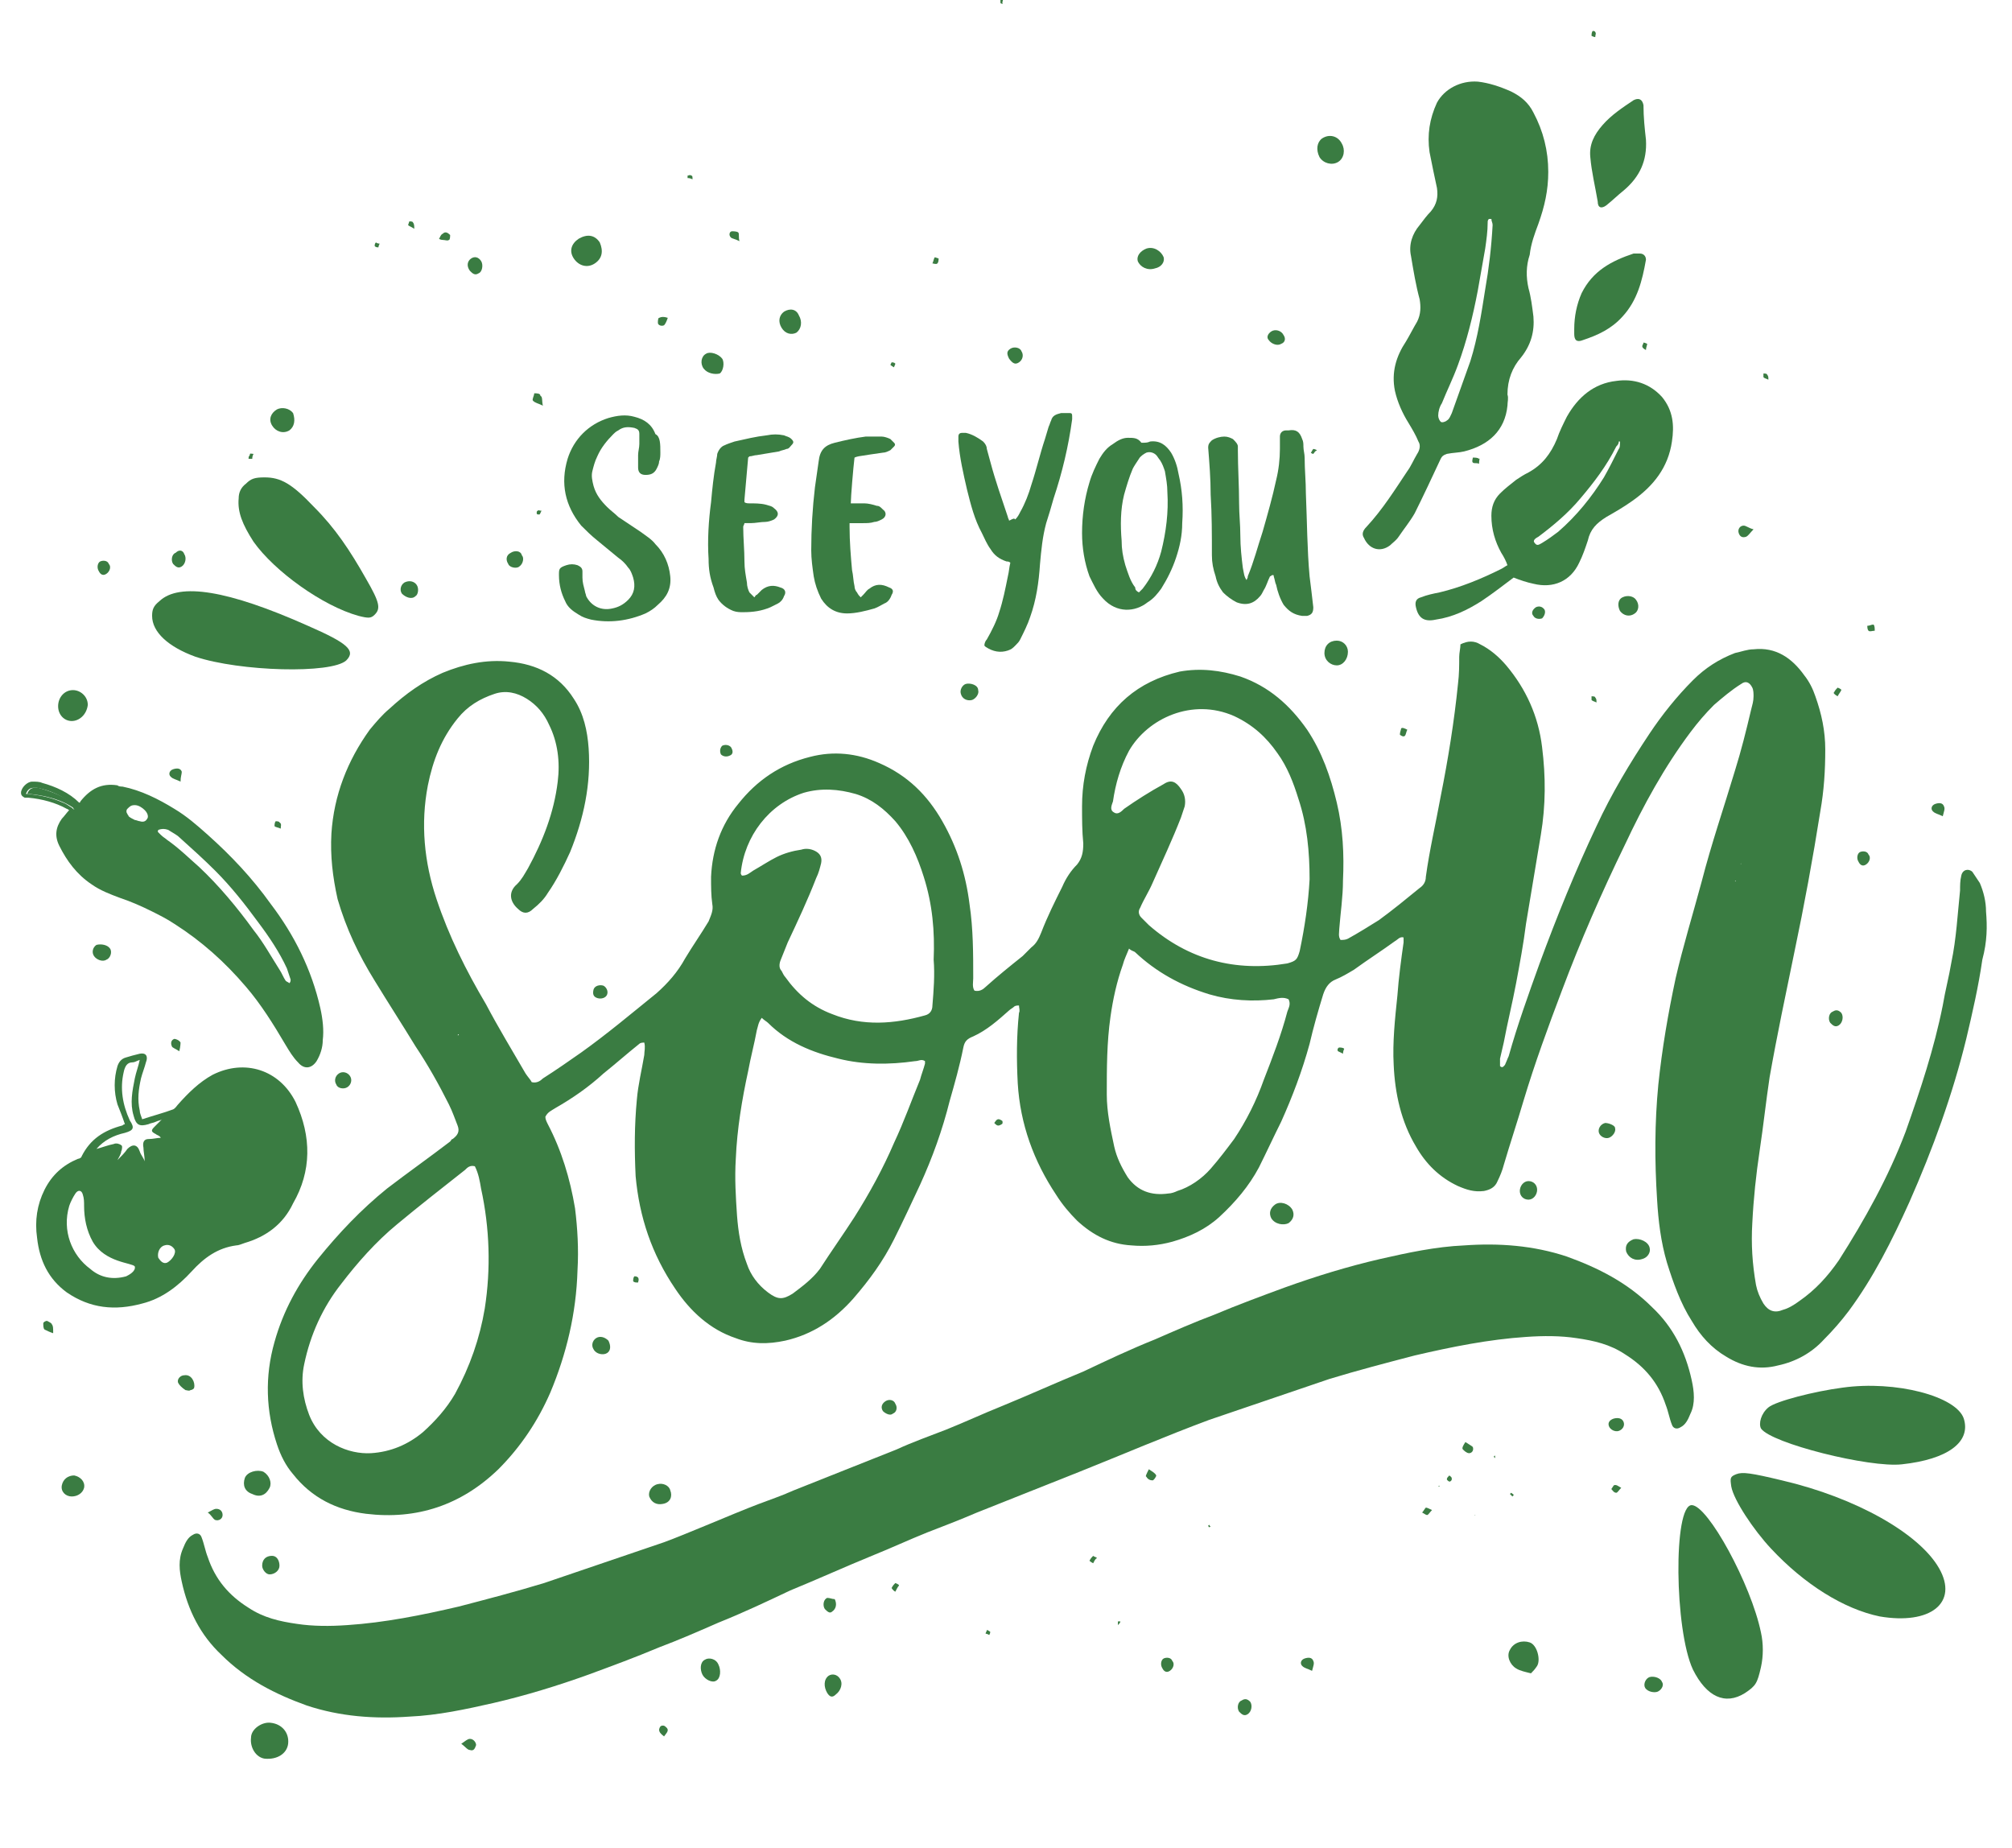 <?xml version="1.0" encoding="utf-8"?>
<!-- Generator: Adobe Illustrator 27.8.1, SVG Export Plug-In . SVG Version: 6.00 Build 0)  -->
<svg version="1.1" id="Laag_1" xmlns="http://www.w3.org/2000/svg" xmlns:xlink="http://www.w3.org/1999/xlink" x="0px" y="0px"
	 viewBox="0 0 162.7 149.4" style="enable-background:new 0 0 162.7 149.4;" xml:space="preserve">
<style type="text/css">
	.st0{fill:#3A7C42;}
</style>
<path class="st0" d="M124,49.8c-0.2-0.2-0.1-0.5,0.2-0.7c0.2-0.1,0.5-0.1,0.7,0.2c0.1,0.2,0,0.5-0.2,0.7
	C124.4,50.1,124.1,50,124,49.8L124,49.8z"/>
<path class="st0" d="M53.6,121.6c-0.5,0.1-0.9-0.1-1.1-0.6c-0.1-0.4,0.2-0.9,0.7-1c0.4-0.1,0.9,0.1,1,0.5
	C54.4,121,54.2,121.5,53.6,121.6L53.6,121.6z"/>
<path class="st0" d="M123.8,135.3c-0.4-0.1-0.9-0.2-1.2-0.4c-0.5-0.3-0.8-1-0.5-1.5c0.3-0.6,1-0.8,1.6-0.6s0.9,1.4,0.6,1.9
	C124.1,135,124,135.1,123.8,135.3L123.8,135.3z"/>
<path class="st0" d="M41.1,45.6c-0.2-0.3-0.2-0.7,0.2-0.9c0.3-0.2,0.8-0.2,0.9,0.2c0.2,0.2,0.1,0.7-0.2,0.9
	C41.8,46,41.2,45.9,41.1,45.6L41.1,45.6z"/>
<path class="st0" d="M32.5,48c-0.2-0.3-0.1-0.7,0.2-0.9c0.4-0.2,0.8-0.1,1,0.2s0.1,0.8-0.1,0.9C33.3,48.5,32.8,48.3,32.5,48L32.5,48
	z"/>
<path class="st0" d="M48.1,21.3c-0.6,0.4-1.3,0.2-1.7-0.4s-0.2-1.2,0.4-1.6c0.7-0.4,1.3-0.3,1.7,0.3C48.8,20.3,48.7,20.9,48.1,21.3
	L48.1,21.3z"/>
<path class="st0" d="M15,112.4c-0.3-0.2-0.5-0.4-0.6-0.6c-0.1-0.3,0.2-0.6,0.5-0.6c0.6-0.1,0.9,0.6,0.8,1c0,0.1-0.2,0.2-0.3,0.2
	C15.3,112.5,15.1,112.4,15,112.4z"/>
<path class="st0" d="M106.7,12.7c-0.3-0.6-0.2-1.2,0.2-1.5c0.6-0.4,1.3-0.2,1.6,0.4c0.3,0.5,0.2,1.2-0.3,1.5
	C107.7,13.4,107,13.2,106.7,12.7L106.7,12.7z"/>
<path class="st0" d="M21.8,120.3c-0.3,0.6-0.8,0.8-1.4,0.5c-0.6-0.2-0.8-0.7-0.6-1.3c0.2-0.5,1-0.7,1.5-0.5
	C21.8,119.3,22,119.9,21.8,120.3L21.8,120.3z"/>
<path class="st0" d="M23.4,34.8c-0.5,0.3-1.1,0.1-1.4-0.4s-0.1-1,0.4-1.3c0.4-0.2,1-0.1,1.3,0.3C23.9,34,23.8,34.5,23.4,34.8
	L23.4,34.8z"/>
<path class="st0" d="M92.7,20.1c0.6-0.2,1.2,0.2,1.4,0.7c0.1,0.4-0.2,0.8-0.7,0.9c-0.6,0.2-1.2-0.1-1.4-0.6
	C91.9,20.7,92.2,20.3,92.7,20.1L92.7,20.1z"/>
<path class="st0" d="M64.6,25.5c0.3,0.5,0.2,1.1-0.2,1.4c-0.4,0.2-0.9,0.1-1.2-0.4s-0.2-1,0.2-1.3C63.9,24.9,64.4,25,64.6,25.5
	L64.6,25.5z"/>
<path class="st0" d="M56.9,29.8c-0.3-0.4-0.2-1,0.2-1.2c0.3-0.2,1,0,1.3,0.4c0.2,0.3,0.1,1-0.2,1.2C57.8,30.3,57.2,30.2,56.9,29.8
	L56.9,29.8z"/>
<path class="st0" d="M132.8,101.8c-0.6,0.2-1.1-0.1-1.3-0.6c-0.1-0.5,0.1-0.8,0.6-1c0.5-0.1,1.2,0.2,1.3,0.7
	C133.5,101.3,133.2,101.7,132.8,101.8z"/>
<path class="st0" d="M103.1,97.4c0.4-0.3,1.1-0.1,1.4,0.4c0.2,0.4,0.1,0.8-0.3,1.1c-0.4,0.2-1.1,0.1-1.4-0.4
	C102.6,98.1,102.7,97.7,103.1,97.4z"/>
<path class="st0" d="M102.8,26.8c0.3-0.2,0.8-0.1,1,0.3c0.2,0.3,0.1,0.6-0.2,0.7c-0.3,0.2-0.8,0-1-0.3
	C102.4,27.3,102.5,27,102.8,26.8z"/>
<path class="st0" d="M56.8,135.4c-0.2-0.4-0.2-1,0.2-1.2c0.3-0.2,0.9-0.1,1.1,0.4c0.2,0.4,0.2,1.1-0.2,1.3
	C57.6,136.1,57,135.8,56.8,135.4z"/>
<path class="st0" d="M131,49.4c-0.2-0.4-0.2-0.9,0.2-1.1s0.9-0.1,1.1,0.2c0.3,0.4,0.2,0.9-0.1,1.1C131.8,49.9,131.3,49.8,131,49.4
	L131,49.4z"/>
<path class="st0" d="M66.9,136.9c-0.3-0.5-0.3-1.1,0.1-1.4c0.3-0.2,0.7-0.1,0.9,0.2c0.3,0.4,0.1,1-0.3,1.3
	C67.3,137.3,67.1,137.2,66.9,136.9L66.9,136.9z"/>
<path class="st0" d="M79.1,55.8c0.1,0.3-0.2,0.7-0.5,0.8c-0.4,0.1-0.8-0.1-0.9-0.5c-0.1-0.3,0.1-0.7,0.4-0.8
	C78.5,55.2,79.1,55.4,79.1,55.8L79.1,55.8z"/>
<path class="st0" d="M134,136.8c-0.4,0.1-0.9-0.1-1-0.4s0.1-0.7,0.4-0.8c0.4-0.1,0.9,0.1,1,0.4C134.6,136.3,134.3,136.7,134,136.8z"
	/>
<path class="st0" d="M49.1,109.4c-0.3,0.2-0.9,0.1-1.1-0.3c-0.2-0.3-0.1-0.7,0.2-0.9c0.3-0.2,0.7-0.1,1,0.2
	C49.4,108.8,49.4,109.2,49.1,109.4z"/>
<path class="st0" d="M8.9,76.7c0.2,0.3,0,0.8-0.3,0.9c-0.3,0.2-0.8,0-1-0.3s-0.1-0.7,0.2-0.9C8.2,76.3,8.7,76.4,8.9,76.7z"/>
<path class="st0" d="M28.1,87.9c-0.3,0.2-0.8,0.1-0.9-0.2c-0.2-0.3-0.1-0.7,0.2-0.9c0.3-0.2,0.7-0.1,0.9,0.2
	C28.5,87.3,28.4,87.7,28.1,87.9z"/>
<path class="st0" d="M38,21.9c-0.3-0.4-0.2-0.8,0.1-1s0.6-0.1,0.8,0.2c0.2,0.3,0.1,0.9-0.2,1C38.4,22.3,38.2,22.1,38,21.9z"/>
<path class="st0" d="M59,61.1c-0.2,0.1-0.5,0.1-0.7-0.1c-0.1-0.2-0.1-0.5,0.1-0.7c0.2-0.1,0.5-0.1,0.7,0.1
	C59.3,60.7,59.3,61,59,61.1L59,61.1z"/>
<path class="st0" d="M81.6,29c-0.2-0.4-0.2-0.6,0.1-0.8c0.3-0.2,0.8-0.1,0.9,0.2c0.2,0.3,0.1,0.7-0.2,0.9
	C82.1,29.5,81.9,29.4,81.6,29z"/>
<path class="st0" d="M130.6,91.2c0.1,0.3-0.2,0.7-0.5,0.8c-0.3,0.1-0.7-0.1-0.8-0.4s0.1-0.7,0.5-0.8C130.1,90.8,130.6,91,130.6,91.2
	L130.6,91.2z"/>
<path class="st0" d="M101.1,137.6c0.2,0.3,0.1,0.8-0.2,1c-0.3,0.2-0.5,0-0.7-0.2c-0.2-0.3-0.1-0.8,0.2-0.9
	C100.7,137.3,100.9,137.4,101.1,137.6z"/>
<path class="st0" d="M71.4,114.1c-0.2-0.3-0.1-0.6,0.2-0.8c0.3-0.2,0.7-0.1,0.8,0.2c0.2,0.3,0.1,0.7-0.2,0.8
	C72,114.5,71.6,114.3,71.4,114.1L71.4,114.1z"/>
<path class="st0" d="M130.1,115.3c-0.1-0.3,0.1-0.5,0.4-0.6c0.4-0.1,0.7,0,0.8,0.3c0.1,0.3-0.1,0.6-0.4,0.7
	C130.6,115.8,130.2,115.6,130.1,115.3z"/>
<path class="st0" d="M49.1,80.4c-0.1,0.3-0.5,0.4-0.8,0.3S47.9,80.4,48,80c0.1-0.3,0.5-0.4,0.8-0.3C49,79.8,49.2,80.1,49.1,80.4z"/>
<path class="st0" d="M94.6,135.1c-0.3,0.2-0.5,0-0.6-0.2c-0.2-0.3-0.1-0.7,0.1-0.8s0.6-0.1,0.7,0.2C95,134.5,94.9,134.9,94.6,135.1
	L94.6,135.1z"/>
<path class="st0" d="M67.5,129.3c0.2,0.4,0.1,0.8-0.2,1c-0.2,0.2-0.4,0-0.6-0.2c-0.2-0.3-0.1-0.8,0.2-0.9
	C67.1,129.2,67.3,129.3,67.5,129.3L67.5,129.3z"/>
<path class="st0" d="M141.8,42.8c-0.3,0.3-0.4,0.5-0.6,0.6c-0.3,0.1-0.5,0-0.6-0.3s0.1-0.6,0.4-0.6
	C141.2,42.5,141.4,42.7,141.8,42.8L141.8,42.8z"/>
<path class="st0" d="M106.1,135.1c-0.4-0.2-0.6-0.2-0.8-0.4c-0.2-0.2-0.1-0.5,0.2-0.6c0.3-0.1,0.6-0.1,0.7,0.2
	C106.3,134.5,106.2,134.7,106.1,135.1L106.1,135.1z"/>
<path class="st0" d="M4.3,107.8c-0.3-0.1-0.5-0.2-0.7-0.3c-0.1-0.1-0.1-0.3-0.1-0.5c0-0.1,0.2-0.2,0.3-0.2c0.2,0.1,0.4,0.2,0.4,0.3
	C4.3,107.2,4.3,107.4,4.3,107.8z"/>
<path class="st0" d="M14.5,85c-0.3-0.2-0.6-0.3-0.6-0.4c-0.1-0.2-0.1-0.5,0.2-0.6c0.1,0,0.4,0.1,0.5,0.3
	C14.6,84.3,14.6,84.6,14.5,85L14.5,85z"/>
<path class="st0" d="M92.9,118.8c0.3,0.2,0.5,0.3,0.6,0.5c0,0.1-0.2,0.4-0.3,0.4c-0.2,0-0.4-0.1-0.5-0.3
	C92.6,119.4,92.7,119.2,92.9,118.8L92.9,118.8z"/>
<path class="st0" d="M43.9,32.8c-0.4-0.2-0.6-0.2-0.8-0.4c-0.1-0.1,0.1-0.4,0.1-0.6c0.2,0,0.5,0,0.5,0.2
	C43.9,32.1,43.8,32.4,43.9,32.8z"/>
<path class="st0" d="M118.5,116.6c0.3,0.2,0.5,0.3,0.6,0.4c0.1,0.3-0.1,0.5-0.3,0.5c-0.2,0-0.4-0.2-0.5-0.3S118.3,116.9,118.5,116.6
	z"/>
<path class="st0" d="M59.8,19.5c-0.4-0.2-0.6-0.2-0.7-0.3c-0.2-0.2-0.1-0.5,0.1-0.5c0.1,0,0.4,0,0.5,0.1
	C59.8,18.9,59.7,19.2,59.8,19.5L59.8,19.5z"/>
<path class="st0" d="M53.7,140.4c-0.4-0.3-0.5-0.5-0.3-0.8c0.1-0.1,0.3-0.1,0.4,0C54.2,139.9,53.9,140.1,53.7,140.4z"/>
<path class="st0" d="M54,25.7c-0.1,0.3-0.2,0.5-0.3,0.6c-0.2,0.1-0.5,0-0.5-0.2c0-0.1,0-0.4,0.1-0.4C53.5,25.6,53.7,25.6,54,25.7
	L54,25.7z"/>
<path class="st0" d="M35.5,19.3c0.1-0.1,0.1-0.3,0.3-0.4c0.2-0.2,0.4-0.1,0.6,0.1c0,0.1,0,0.4-0.1,0.4c-0.1,0.1-0.3,0-0.5,0
	C35.6,19.4,35.5,19.3,35.5,19.3z"/>
<path class="st0" d="M113.8,59c-0.1,0.2-0.1,0.4-0.2,0.5s-0.3,0-0.4-0.1c0-0.2,0.1-0.4,0.1-0.5C113.4,58.8,113.6,58.9,113.8,59
	L113.8,59z"/>
<path class="st0" d="M115.8,122.1c-0.2,0.2-0.3,0.4-0.4,0.4s-0.2-0.1-0.4-0.2c0.1-0.1,0.2-0.3,0.3-0.4
	C115.4,121.9,115.6,122,115.8,122.1z"/>
<path class="st0" d="M72.4,128.7c-0.2-0.1-0.3-0.3-0.3-0.3c0.1-0.2,0.2-0.3,0.3-0.4c0,0,0.3,0.1,0.3,0.2
	C72.6,128.3,72.5,128.5,72.4,128.7L72.4,128.7z"/>
<path class="st0" d="M131.1,120.3c-0.2,0.2-0.3,0.4-0.4,0.4c-0.2,0-0.3-0.2-0.4-0.3l0.2-0.3C130.7,120,130.9,120.2,131.1,120.3
	L131.1,120.3z"/>
<path class="st0" d="M108.6,85.2c-0.2-0.1-0.4-0.2-0.4-0.2c-0.1-0.1,0-0.3,0.1-0.3s0.3,0,0.4,0.1C108.7,84.8,108.6,85,108.6,85.2
	L108.6,85.2z"/>
<path class="st0" d="M88.4,126.4c-0.2-0.1-0.3-0.2-0.3-0.2c0.1-0.2,0.2-0.3,0.3-0.4c0.1,0.1,0.3,0.1,0.3,0.2
	C88.6,126,88.5,126.2,88.4,126.4z"/>
<path class="st0" d="M22.7,67c-0.2-0.1-0.4-0.1-0.5-0.2c0-0.1,0-0.3,0.1-0.4c0,0,0.3,0,0.3,0.1C22.8,66.6,22.7,66.8,22.7,67z"/>
<path class="st0" d="M80.4,90.8c0.2-0.3,0.3-0.4,0.6-0.2c0.1,0,0.1,0.3,0,0.3C80.7,91.1,80.6,91,80.4,90.8L80.4,90.8z"/>
<path class="st0" d="M129,3c-0.1,0-0.3-0.1-0.3-0.1c0-0.1,0-0.3,0.1-0.4c0,0,0.2,0,0.2,0.1C129.1,2.7,129,2.8,129,3L129,3z"/>
<path class="st0" d="M75.4,21.3c0.1-0.2,0.1-0.4,0.2-0.5l0.3,0.1c0,0.1,0,0.3-0.1,0.4C75.7,21.4,75.5,21.3,75.4,21.3z"/>
<path class="st0" d="M106.5,36.4c-0.2,0.1-0.2,0.2-0.3,0.3c-0.1,0-0.2-0.1-0.2-0.1c0.1-0.1,0.1-0.2,0.2-0.3
	C106.2,36.3,106.3,36.3,106.5,36.4L106.5,36.4z"/>
<path class="st0" d="M151.6,51c-0.2,0-0.4,0.1-0.5,0s-0.1-0.3-0.1-0.4c0.2,0,0.3-0.1,0.5-0.1C151.6,50.6,151.6,50.8,151.6,51
	L151.6,51z"/>
<path class="st0" d="M129.1,56.8c-0.2-0.1-0.3-0.1-0.4-0.2c0-0.1,0-0.2,0-0.3c0.1,0,0.3,0,0.3,0.1C129.1,56.5,129.1,56.6,129.1,56.8
	L129.1,56.8z"/>
<path class="st0" d="M143,30.7c-0.2-0.1-0.3-0.1-0.4-0.2c0-0.1,0-0.2,0-0.3c0.1,0,0.3,0,0.3,0.1C143,30.4,143,30.5,143,30.7
	L143,30.7z"/>
<path class="st0" d="M33.5,18.5c-0.3-0.2-0.4-0.2-0.5-0.3l0.1-0.3c0.1,0,0.3,0,0.3,0.1C33.5,18.1,33.5,18.3,33.5,18.5z"/>
<path class="st0" d="M56,14.5c-0.2-0.1-0.3-0.1-0.4-0.1v-0.2c0.1,0,0.2-0.1,0.3,0C56,14.2,56,14.3,56,14.5L56,14.5z"/>
<path class="st0" d="M72.3,29.7c-0.2-0.1-0.3-0.2-0.3-0.2l0.1-0.2c0.1,0,0.2,0,0.3,0.1C72.4,29.5,72.3,29.6,72.3,29.7L72.3,29.7z"/>
<path class="st0" d="M20.5,36.7c-0.1,0.2-0.1,0.3-0.1,0.4c0,0-0.2,0-0.3,0c0-0.1,0-0.2,0.1-0.3C20.2,36.6,20.3,36.7,20.5,36.7z"/>
<path class="st0" d="M43.8,41.3c-0.1,0.1-0.1,0.3-0.2,0.3s-0.2,0-0.2-0.1c0-0.1,0-0.2,0.1-0.2C43.5,41.2,43.6,41.3,43.8,41.3z"/>
<path class="st0" d="M80,132.2c-0.2-0.1-0.2-0.1-0.3-0.1c0-0.1,0.1-0.2,0.1-0.3c0.1,0,0.2,0.1,0.2,0.1C80.1,131.9,80.1,132,80,132.2
	L80,132.2z"/>
<path class="st0" d="M30.7,19.7c-0.1,0.2-0.1,0.3-0.1,0.3c-0.1,0-0.2,0-0.3-0.1c0-0.1,0-0.2,0.1-0.3C30.4,19.6,30.5,19.7,30.7,19.7z
	"/>
<path class="st0" d="M51.6,103.7c-0.2,0-0.3,0-0.4-0.1c0-0.1,0-0.3,0.1-0.4c0.1,0,0.2,0,0.3,0.1C51.7,103.5,51.6,103.6,51.6,103.7z"
	/>
<path class="st0" d="M81.1,0.3c-0.1,0-0.2,0-0.2-0.1c0,0,0-0.1,0-0.2c0.1,0,0.2,0,0.2,0C81.1,0.1,81,0.2,81.1,0.3L81.1,0.3z"/>
<path class="st0" d="M109,52.7c0,0.6-0.4,1.1-0.9,1.1s-1-0.4-1-1s0.4-1,1-1C108.6,51.8,109,52.2,109,52.7L109,52.7z"/>
<path class="st0" d="M123.6,97c-0.4,0-0.7-0.3-0.7-0.7c0-0.4,0.3-0.8,0.7-0.8c0.4,0,0.7,0.3,0.7,0.7C124.3,96.6,124,97,123.6,97z"/>
<path class="st0" d="M21.9,139.3c0.9,0.1,1.5,0.8,1.4,1.7c-0.1,0.8-0.9,1.3-1.9,1.2c-0.7-0.1-1.2-0.9-1.1-1.7
	C20.3,139.8,21.2,139.2,21.9,139.3L21.9,139.3z"/>
<path class="st0" d="M6,119.3c0.5,0.1,0.9,0.5,0.8,1c-0.1,0.4-0.5,0.7-1,0.7s-0.9-0.4-0.8-0.9S5.5,119.3,6,119.3L6,119.3z"/>
<path class="st0" d="M22,125.8c0.4,0,0.6,0.4,0.6,0.8s-0.4,0.7-0.8,0.7c-0.3,0-0.6-0.4-0.6-0.7C21.2,126.1,21.5,125.8,22,125.8
	L22,125.8z"/>
<path class="st0" d="M16.8,122.3c0.4-0.2,0.5-0.3,0.7-0.3c0.3,0,0.5,0.2,0.5,0.5s-0.3,0.5-0.6,0.4C17.2,122.8,17.1,122.5,16.8,122.3
	L16.8,122.3z"/>
<path class="st0" d="M37.3,141c0.3-0.2,0.5-0.4,0.7-0.4c0.3,0,0.5,0.3,0.5,0.5c-0.1,0.3-0.2,0.5-0.5,0.4
	C37.8,141.5,37.6,141.2,37.3,141L37.3,141z"/>
<path class="st0" d="M119.6,37.5c-0.2-0.1-0.4,0-0.5-0.1s0-0.3,0-0.4c0.2,0,0.4,0,0.5,0.1C119.7,37,119.6,37.2,119.6,37.5
	L119.6,37.5z"/>
<path class="st0" d="M133.1,28.3c-0.2-0.1-0.3-0.2-0.3-0.3c0-0.1,0.1-0.2,0.1-0.3c0.1,0,0.3,0.1,0.3,0.1
	C133.2,27.9,133.1,28.1,133.1,28.3L133.1,28.3z"/>
<path class="st0" d="M148.9,81.9c0.2,0.3,0.1,0.8-0.2,1s-0.5,0-0.7-0.2c-0.2-0.3-0.1-0.8,0.2-0.9C148.5,81.6,148.7,81.7,148.9,81.9z
	"/>
<path class="st0" d="M150.9,69.9c-0.3,0.2-0.5,0-0.6-0.2c-0.2-0.3-0.1-0.7,0.1-0.8c0.2-0.1,0.6-0.1,0.7,0.2
	C151.3,69.3,151.2,69.7,150.9,69.9L150.9,69.9z"/>
<path class="st0" d="M157.1,66c-0.4-0.2-0.6-0.2-0.8-0.4c-0.2-0.2-0.1-0.5,0.2-0.6s0.6-0.1,0.7,0.2C157.3,65.4,157.2,65.6,157.1,66
	L157.1,66z"/>
<path class="st0" d="M148.6,56.3c-0.2-0.1-0.4-0.3-0.3-0.3c0.1-0.2,0.2-0.3,0.3-0.4c0,0,0.3,0.1,0.3,0.2
	C148.8,56,148.7,56.1,148.6,56.3L148.6,56.3z"/>
<path class="st0" d="M5.8,58.3c-0.6,0-1.1-0.5-1.1-1.2s0.5-1.3,1.2-1.3c0.6,0,1.2,0.5,1.2,1.2C7,57.8,6.4,58.3,5.8,58.3z"/>
<path class="st0" d="M14.9,44.8c0.2,0.3,0.1,0.8-0.2,1s-0.5,0-0.7-0.2c-0.2-0.3-0.1-0.8,0.2-0.9C14.5,44.4,14.8,44.5,14.9,44.8z"/>
<path class="st0" d="M8.6,46.4c-0.3,0.2-0.5,0-0.6-0.2c-0.2-0.3-0.1-0.7,0.1-0.8c0.2-0.1,0.6-0.1,0.7,0.2C9,45.8,8.9,46.2,8.6,46.4
	L8.6,46.4z"/>
<path class="st0" d="M14.6,63.2C14.2,63,14,63,13.8,62.8c-0.2-0.2-0.1-0.5,0.2-0.6c0.3-0.1,0.6-0.1,0.7,0.2
	C14.7,62.6,14.6,62.8,14.6,63.2L14.6,63.2z"/>
<g>
	<g>
		<path class="st0" d="M100.8,46.9c0.1-0.2,0.1-0.2,0.1-0.3c0.5-1.2,0.8-2.4,1.2-3.6c0.4-1.4,0.8-2.8,1.1-4.2
			c0.2-0.8,0.3-1.7,0.3-2.5c0-0.3,0-0.7,0-1c0-0.3,0.2-0.5,0.5-0.5c0.1,0,0.1,0,0.2,0c0.6-0.1,0.9,0.1,1.1,0.7
			c0.1,0.2,0.1,0.4,0.1,0.6c0,0.3,0.1,0.6,0.1,0.9c0,1,0.1,1.9,0.1,2.9c0.1,2.3,0.1,4.5,0.3,6.7c0.1,0.8,0.2,1.6,0.3,2.5
			c0,0.4-0.1,0.6-0.5,0.7c-0.1,0-0.3,0-0.4,0c-0.7-0.1-1.1-0.4-1.5-0.9c-0.3-0.5-0.5-1.1-0.6-1.6c-0.1-0.2-0.1-0.4-0.2-0.7
			c0-0.1,0-0.1-0.1-0.1c-0.1,0-0.1,0.1-0.2,0.1c-0.2,0.4-0.3,0.8-0.5,1.1c-0.1,0.2-0.2,0.4-0.3,0.5c-0.5,0.6-1.1,0.8-1.9,0.5
			c-0.4-0.2-0.8-0.5-1.1-0.8c-0.3-0.4-0.5-0.8-0.6-1.3c-0.2-0.6-0.3-1.1-0.3-1.7C98,43.2,98,41.6,97.9,40c0-1.3-0.1-2.5-0.2-3.8
			c0-0.3,0.1-0.4,0.3-0.6c0.3-0.2,0.7-0.3,1-0.3c0.3,0,0.5,0.1,0.7,0.2c0.2,0.2,0.4,0.4,0.4,0.6c0,0.1,0,0.2,0,0.3
			c0,1.4,0.1,2.9,0.1,4.3c0,0.9,0.1,1.7,0.1,2.6c0,0.9,0.1,1.8,0.2,2.6C100.6,46.4,100.6,46.6,100.8,46.9z"/>
		<path class="st0" d="M82.1,42c0.2-0.2,0.3-0.4,0.4-0.6c0.4-0.7,0.7-1.5,0.9-2.2c0.4-1.2,0.7-2.5,1.1-3.7c0.1-0.3,0.2-0.7,0.3-1
			c0.1-0.2,0.1-0.3,0.2-0.5c0.1-0.4,0.4-0.5,0.8-0.6c0.2,0,0.5,0,0.7,0c0.2,0,0.2,0.1,0.2,0.3c0,0.1,0,0.1,0,0.2
			c-0.3,2.2-0.8,4.3-1.5,6.4c-0.2,0.7-0.4,1.4-0.6,2c-0.3,1.1-0.4,2.2-0.5,3.3c-0.1,1.5-0.3,2.9-0.8,4.3c-0.2,0.6-0.5,1.2-0.8,1.8
			c-0.1,0.2-0.2,0.3-0.4,0.5c-0.2,0.2-0.3,0.3-0.6,0.4c-0.6,0.2-1.2,0.1-1.8-0.3c0,0-0.1-0.1-0.1-0.1c0-0.2,0.1-0.4,0.2-0.5
			c0.4-0.7,0.8-1.5,1-2.2c0.3-0.9,0.5-1.9,0.7-2.9c0.1-0.4,0.1-0.7,0.2-1.1c-0.1-0.1-0.2-0.1-0.3-0.1c-0.6-0.2-1-0.5-1.3-1
			c-0.3-0.4-0.5-0.9-0.7-1.3c-0.6-1.1-0.9-2.3-1.2-3.5c-0.3-1.3-0.6-2.6-0.7-3.9c0-0.1,0-0.3,0-0.4c0-0.2,0.1-0.3,0.3-0.3
			c0.1,0,0.2,0,0.3,0c0.5,0.1,1,0.4,1.4,0.7c0.2,0.2,0.3,0.4,0.3,0.6c0.1,0.4,0.2,0.7,0.3,1.1c0.4,1.5,0.9,2.9,1.4,4.4
			c0,0.1,0.1,0.2,0.1,0.3C82,41.9,82,41.9,82.1,42z"/>
		<path class="st0" d="M92.3,35.8c0.3,0,0.5,0,0.7-0.1c0.8-0.1,1.3,0.3,1.7,0.9c0.3,0.5,0.5,1.1,0.6,1.7c0.3,1.3,0.4,2.6,0.3,4
			c0,1-0.2,1.9-0.5,2.8c-0.3,0.9-0.7,1.7-1.2,2.5c-0.3,0.4-0.6,0.8-1.1,1.1c-1,0.8-2.5,0.9-3.6-0.3c-0.5-0.5-0.8-1.2-1.1-1.8
			c-0.4-1.1-0.6-2.3-0.6-3.5c0-1.4,0.2-2.8,0.6-4.1c0.2-0.7,0.5-1.3,0.8-1.9c0.3-0.5,0.6-0.9,1.1-1.2c0.4-0.3,0.8-0.5,1.2-0.5
			C91.7,35.4,92,35.4,92.3,35.8z M92.1,47.9c0.1-0.1,0.2-0.2,0.3-0.3c0.7-0.9,1.2-1.9,1.5-3c0.4-1.6,0.6-3.2,0.5-4.8
			c0-0.6-0.1-1.1-0.2-1.7c-0.1-0.3-0.2-0.6-0.4-0.9c-0.1-0.1-0.2-0.3-0.3-0.4c-0.2-0.2-0.5-0.3-0.8-0.2c-0.2,0.1-0.5,0.3-0.6,0.5
			c-0.2,0.3-0.4,0.6-0.5,0.8c-0.3,0.7-0.5,1.4-0.7,2.1c-0.3,1.2-0.3,2.5-0.2,3.7c0,0.7,0.1,1.3,0.3,2c0.2,0.6,0.4,1.3,0.8,1.8
			C91.8,47.7,91.9,47.8,92.1,47.9z"/>
	</g>
	<g>
		<path class="st0" d="M53.4,36.6c0,0.2,0,0.5-0.1,0.7c0,0.2-0.1,0.4-0.2,0.6c-0.2,0.4-0.5,0.5-0.9,0.5c-0.4,0-0.6-0.2-0.6-0.6
			c0-0.3,0-0.7,0-1c0-0.3,0.1-0.6,0.1-0.9c0-0.3,0-0.5,0-0.8c0-0.3-0.1-0.4-0.4-0.5c-0.5-0.1-0.9-0.1-1.3,0.2
			c-0.2,0.1-0.3,0.2-0.4,0.3c-0.5,0.5-1,1.1-1.3,1.8c-0.2,0.4-0.3,0.8-0.4,1.2c-0.1,0.4,0,0.8,0.1,1.2c0.2,0.7,0.6,1.2,1.1,1.7
			c0.3,0.3,0.6,0.5,0.9,0.8c0.6,0.4,1.2,0.8,1.8,1.2c0.4,0.3,0.9,0.6,1.2,1c0.7,0.7,1.1,1.6,1.2,2.6c0.1,1-0.3,1.7-1,2.3
			c-0.3,0.3-0.6,0.5-1,0.7c-1.4,0.6-2.9,0.8-4.4,0.5c-0.4-0.1-0.7-0.2-1-0.4c-0.5-0.3-0.9-0.6-1.1-1.1c-0.3-0.6-0.5-1.3-0.5-2.1
			c0-0.5,0-0.6,0.6-0.8c0.3-0.1,0.6-0.1,0.9,0c0.2,0.1,0.4,0.2,0.4,0.5c0,0.2,0,0.3,0,0.5c0,0.4,0.1,0.7,0.2,1.1
			c0,0.1,0.1,0.3,0.1,0.4c0.4,0.8,1.2,1.2,2.1,1c0.5-0.1,0.9-0.3,1.3-0.7c0.5-0.5,0.6-1.1,0.4-1.8c-0.1-0.3-0.2-0.6-0.4-0.8
			c-0.2-0.3-0.5-0.6-0.8-0.8c-0.6-0.5-1.1-0.9-1.7-1.4c-0.5-0.4-0.9-0.8-1.3-1.2c-1.3-1.6-1.7-3.4-1.1-5.4c0.5-1.6,1.7-2.8,3.3-3.3
			c0.7-0.2,1.4-0.3,2.1-0.1c0.8,0.2,1.4,0.6,1.7,1.4C53.4,35.3,53.4,35.9,53.4,36.6z"/>
		<path class="st0" d="M69.1,37c-0.1,0.8-0.3,3.2-0.3,3.7c0.1,0,0.2,0,0.2,0c0.3,0,0.6,0,0.9,0c0.3,0,0.7,0.1,1,0.2
			c0.2,0,0.3,0.1,0.5,0.3c0.3,0.2,0.3,0.6-0.1,0.8c-0.2,0.1-0.4,0.2-0.6,0.2c-0.3,0.1-0.6,0.1-0.9,0.1c-0.3,0-0.5,0-0.8,0
			c-0.1,0-0.2,0-0.3,0c0,0.1,0,0.2,0,0.3c0,1.2,0.1,2.4,0.2,3.5c0.1,0.4,0.1,0.9,0.2,1.3c0,0.2,0.1,0.4,0.2,0.5
			c0.1,0.2,0.2,0.3,0.3,0.4c0.1-0.1,0.1-0.1,0.2-0.2c0.2-0.2,0.3-0.4,0.5-0.5c0.5-0.4,1-0.4,1.6-0.1c0.3,0.1,0.4,0.3,0.2,0.6
			c-0.1,0.3-0.3,0.6-0.6,0.7c-0.2,0.1-0.5,0.3-0.8,0.4c-0.7,0.2-1.5,0.4-2.2,0.4c-0.9,0-1.6-0.4-2.1-1.2c-0.3-0.6-0.5-1.2-0.6-1.8
			c-0.1-0.7-0.2-1.4-0.2-2.1c0-1.7,0.1-3.4,0.3-5.1c0.1-0.7,0.2-1.4,0.3-2.1c0.1-0.9,0.5-1.3,1.3-1.5c0.8-0.2,1.7-0.4,2.5-0.5
			c0.4,0,0.8,0,1.3,0c0.2,0,0.5,0.1,0.7,0.2c0.1,0.1,0.2,0.2,0.3,0.3c0.1,0.1,0.1,0.2,0,0.3c-0.1,0.1-0.2,0.2-0.3,0.3
			c-0.2,0.1-0.4,0.2-0.6,0.2c-0.7,0.1-1.4,0.2-2,0.3C69.5,36.9,69.3,36.9,69.1,37z"/>
		<path class="st0" d="M61,48.3c0.1-0.1,0.1-0.2,0.2-0.2c0.1-0.1,0.3-0.3,0.4-0.4c0.5-0.4,1-0.4,1.5-0.2c0.4,0.1,0.5,0.4,0.3,0.7
			c-0.1,0.3-0.3,0.5-0.5,0.6c-0.2,0.1-0.4,0.2-0.6,0.3c-0.7,0.3-1.4,0.4-2.2,0.4c-0.3,0-0.5,0-0.8-0.1c-0.5-0.2-0.9-0.5-1.2-0.9
			c-0.2-0.3-0.3-0.6-0.4-1c-0.3-0.8-0.4-1.5-0.4-2.3c-0.1-1.5,0-3.1,0.2-4.6c0.1-1.1,0.2-2.1,0.4-3.2c0-0.2,0.1-0.5,0.1-0.7
			c0.1-0.3,0.3-0.6,0.6-0.7c0.2-0.1,0.5-0.2,0.8-0.3c0.9-0.2,1.7-0.4,2.6-0.5c0.5-0.1,0.9-0.1,1.4,0c0.2,0.1,0.4,0.1,0.6,0.3
			c0.2,0.2,0.2,0.3,0,0.5c-0.1,0.1-0.2,0.3-0.4,0.3c-0.2,0.1-0.4,0.1-0.6,0.2c-0.6,0.1-1.2,0.2-1.8,0.3c-0.2,0-0.4,0.1-0.6,0.1
			c0,0,0,0-0.1,0.1c0,0,0,0,0,0c-0.1,1.1-0.2,2.2-0.3,3.4c0,0.1,0,0.1,0,0.2c0.1,0.1,0.3,0.1,0.4,0.1c0.4,0,0.9,0,1.3,0.1
			c0.3,0.1,0.5,0.1,0.7,0.3c0.4,0.3,0.4,0.6,0,0.9c-0.2,0.1-0.5,0.2-0.7,0.2c-0.4,0-0.8,0.1-1.2,0.1c-0.2,0-0.3,0-0.5,0
			c0,0.1-0.1,0.2-0.1,0.3c0,0.9,0.1,1.9,0.1,2.8c0,0.6,0.1,1.1,0.2,1.7c0,0.3,0.1,0.6,0.2,0.8C60.8,48.1,60.9,48.2,61,48.3z"/>
	</g>
</g>
<path class="st0" d="M136.8,111.6c-0.5-2.3-1.5-4.3-3.2-5.9c-2-2-4.4-3.2-6.9-4.1c-2.7-0.9-5.5-1.1-8.3-0.9
	c-2.3,0.1-4.6,0.6-6.8,1.1c-2.6,0.6-5.2,1.4-7.7,2.3c-1.9,0.7-3.8,1.4-5.7,2.2c-1.6,0.6-3.2,1.3-4.8,2c-2,0.8-3.9,1.7-5.8,2.6
	c-2.2,0.9-4.4,1.9-6.6,2.8c-1.5,0.6-3,1.3-4.5,1.9c-1.3,0.5-2.7,1-4,1.6c-2.8,1.1-5.5,2.2-8.3,3.3c-0.2,0.1-0.5,0.2-0.7,0.3
	c-1,0.4-1.9,0.7-2.9,1.1c-0.8,0.3-5.5,2.3-6.9,2.8c-3.2,1.1-6.5,2.2-9.7,3.3c-2.3,0.7-4.6,1.3-6.9,1.9c-3,0.7-6,1.3-9,1.5
	c-1.4,0.1-2.8,0.1-4.1-0.1c-1.4-0.2-2.7-0.5-3.9-1.3c-1.6-1-2.7-2.3-3.3-4.1c-0.2-0.5-0.3-1.1-0.5-1.6c-0.1-0.3-0.4-0.4-0.7-0.2
	c-0.4,0.2-0.6,0.6-0.8,1.1c-0.4,0.9-0.3,1.8-0.1,2.7c0.5,2.3,1.5,4.3,3.2,5.9c2,2,4.4,3.2,6.9,4.1c2.7,0.9,5.5,1.1,8.3,0.9
	c2.3-0.1,4.6-0.6,6.8-1.1c2.6-0.6,5.2-1.4,7.7-2.3c1.9-0.7,3.8-1.4,5.7-2.2c1.6-0.6,3.2-1.3,4.8-2c2-0.8,3.9-1.7,5.8-2.6
	c2.2-0.9,4.4-1.9,6.6-2.8c1.5-0.6,3-1.3,4.5-1.9c1.3-0.5,2.6-1,4-1.6c2.8-1.1,5.5-2.2,8.3-3.3c3.5-1.4,7-2.9,10.5-4.2
	c3.2-1.1,6.5-2.2,9.7-3.3c2.3-0.7,4.6-1.3,6.9-1.9c3-0.7,6-1.3,9-1.5c1.4-0.1,2.8-0.1,4.1,0.1c1.4,0.2,2.7,0.5,3.9,1.3
	c1.6,1,2.7,2.3,3.3,4.1c0.2,0.5,0.3,1.1,0.5,1.6c0.1,0.3,0.4,0.4,0.7,0.2c0.4-0.2,0.6-0.6,0.8-1.1
	C137.1,113.5,137,112.5,136.8,111.6z"/>
<g>
	<path class="st0" d="M160.6,73.7c0-0.8-0.2-1.6-0.5-2.3c-0.2-0.3-0.4-0.6-0.6-0.9c-0.3-0.3-0.8-0.2-0.9,0.3
		c-0.1,0.4-0.1,0.8-0.1,1.2c-0.2,1.9-0.3,3.9-0.7,5.8c-0.2,1.2-0.5,2.3-0.7,3.5c-0.7,3.5-1.8,6.8-3,10.2c-1.4,3.7-3.3,7.1-5.4,10.4
		c-0.9,1.3-1.9,2.4-3.2,3.3c-0.4,0.3-0.9,0.6-1.3,0.7c-0.7,0.3-1.2,0.1-1.6-0.5c-0.3-0.5-0.5-1-0.6-1.5c-0.3-1.7-0.4-3.3-0.3-5
		c0.1-2,0.3-3.9,0.6-5.9c0.3-2,0.5-3.9,0.8-5.9c0.6-3.4,1.3-6.7,2-10.1c0.8-3.8,1.5-7.6,2.1-11.4c0.3-1.7,0.4-3.3,0.4-5
		c0-1.5-0.3-2.9-0.8-4.3c-0.2-0.6-0.5-1.2-0.9-1.7c-1-1.4-2.3-2.3-4.1-2.1c-0.5,0-1,0.2-1.5,0.3c-1.3,0.5-2.4,1.2-3.4,2.2
		c-1.3,1.3-2.5,2.8-3.5,4.3c-1.6,2.4-3.1,4.9-4.3,7.5c-1.7,3.6-3.2,7.3-4.6,11.1c-0.9,2.5-1.8,5-2.5,7.5c-0.1,0.2-0.2,0.5-0.3,0.7
		c-0.1,0.1-0.2,0.3-0.4,0.1c0-0.2,0-0.4,0-0.6c0.1-0.4,0.2-0.9,0.3-1.3c0.3-1.6,0.7-3.2,1-4.8c0.3-1.6,0.6-3.2,0.8-4.8
		c0.4-2.4,0.8-4.8,1.2-7.2c0.4-2.4,0.4-4.7,0.1-7.1c-0.3-2.5-1.3-4.7-2.9-6.6c-0.6-0.7-1.3-1.3-2.1-1.7c-0.5-0.3-1-0.3-1.6,0
		c0,0.3-0.1,0.7-0.1,1c0,0.7,0,1.4-0.1,2.2c-0.3,3-0.8,6.1-1.4,9.1c-0.4,2.2-0.9,4.3-1.2,6.5c0,0.4-0.2,0.7-0.5,0.9
		c-1.1,0.9-2.2,1.8-3.3,2.6c-0.8,0.5-1.6,1-2.5,1.5c-0.2,0.1-0.4,0.1-0.6,0.1c-0.2-0.3-0.1-0.6-0.1-0.9c0.1-1.3,0.3-2.6,0.3-3.9
		c0.1-2.1,0-4.2-0.5-6.3c-0.5-2.1-1.2-4.1-2.4-5.9c-1.4-2-3.1-3.5-5.4-4.3c-1.6-0.5-3.2-0.7-4.9-0.4c-3.4,0.8-5.7,2.8-7,6
		c-0.6,1.6-0.9,3.2-0.9,4.9c0,1,0,2,0.1,3c0,0.7-0.1,1.2-0.5,1.7c-0.5,0.5-0.9,1.1-1.2,1.8c-0.6,1.2-1.2,2.4-1.7,3.7
		c-0.2,0.5-0.4,0.9-0.8,1.2c-0.2,0.2-0.5,0.5-0.7,0.7c-1,0.8-2,1.6-3,2.5c-0.2,0.2-0.5,0.4-0.9,0.3c-0.2-0.3-0.1-0.7-0.1-1
		c0-2,0-4-0.3-6c-0.3-2.4-1-4.6-2.2-6.7c-1.2-2.1-2.8-3.7-5.1-4.7c-1.8-0.8-3.7-1-5.6-0.5c-2.4,0.6-4.3,1.9-5.8,3.8
		c-1.4,1.7-2.1,3.7-2.2,5.9c0,0.8,0,1.5,0.1,2.2c0.1,0.5-0.1,0.9-0.3,1.4c-0.6,1-1.3,2-1.9,3c-0.6,1.1-1.4,2-2.3,2.8
		C51,82,49.1,83.6,47,85.1c-1,0.7-2,1.4-3.1,2.1c-0.2,0.2-0.5,0.4-0.9,0.3c-0.1-0.2-0.3-0.4-0.5-0.7c-1.1-1.9-2.2-3.7-3.2-5.6
		c-1.6-2.7-3-5.5-4-8.5c-1-3-1.3-6.1-0.7-9.2c0.4-2,1.1-3.8,2.4-5.4c0.8-1,1.8-1.6,3-2c0.9-0.3,1.8-0.1,2.6,0.4
		c0.8,0.5,1.4,1.2,1.8,2.1c0.7,1.4,0.9,3,0.7,4.6c-0.3,2.5-1.2,4.8-2.4,7c-0.3,0.5-0.5,0.9-0.9,1.3c-0.7,0.6-0.6,1.4,0.1,2
		c0.4,0.4,0.8,0.4,1.2,0c0.5-0.4,0.9-0.8,1.2-1.3c0.7-1,1.3-2.2,1.8-3.3c1.1-2.7,1.7-5.5,1.5-8.4c-0.1-1.4-0.4-2.8-1.2-4
		c-1.2-1.9-3-2.8-5.2-3c-1.9-0.2-3.7,0.2-5.4,0.9c-1.6,0.7-3,1.7-4.3,2.9c-0.6,0.5-1.1,1.1-1.6,1.7c-1.8,2.5-2.9,5.3-3.1,8.4
		c-0.1,1.8,0.1,3.5,0.5,5.3c0.7,2.4,1.7,4.5,3,6.6c1.1,1.8,2.2,3.5,3.3,5.3c1,1.5,1.9,3.1,2.7,4.7c0.3,0.6,0.5,1.2,0.7,1.7
		c0.2,0.5,0,0.8-0.4,1.1c-0.1,0-0.1,0.1-0.2,0.2c-1.7,1.3-3.4,2.5-5.1,3.8c-2.1,1.7-3.9,3.6-5.6,5.7c-1.6,2-2.8,4.2-3.5,6.7
		c-0.8,2.8-0.7,5.6,0.2,8.3c0.3,0.9,0.7,1.7,1.3,2.4c1.5,1.9,3.5,2.9,5.9,3.2c4.1,0.5,7.7-0.7,10.7-3.6c1.8-1.8,3.2-3.9,4.2-6.2
		c1.3-3.1,2.1-6.4,2.2-9.9c0.1-1.7,0-3.4-0.2-5c-0.4-2.4-1.1-4.7-2.2-6.8c-0.1-0.2-0.2-0.4-0.2-0.6c0.2-0.4,0.5-0.5,0.8-0.7
		c1.4-0.8,2.7-1.7,3.9-2.8c1-0.8,1.9-1.6,2.9-2.4c0.1-0.1,0.3-0.1,0.4-0.1c0.1,0.4,0,0.7,0,1c-0.2,1.2-0.5,2.4-0.6,3.6
		c-0.2,2.1-0.2,4.1-0.1,6.2c0.3,3.3,1.3,6.3,3.2,9.1c1.2,1.8,2.8,3.3,4.9,4c1.3,0.5,2.6,0.5,4,0.2c2.2-0.5,4-1.7,5.5-3.4
		c1.3-1.5,2.4-3,3.3-4.8c0.7-1.4,1.4-2.9,2.1-4.4c1-2.2,1.8-4.4,2.4-6.8c0.4-1.4,0.8-2.8,1.1-4.3c0.1-0.5,0.3-0.7,0.8-0.9
		c1.1-0.5,2-1.3,2.9-2.1c0.1-0.1,0.3-0.2,0.4-0.3c0.1-0.1,0.3-0.1,0.4-0.1c0,0.2,0.1,0.4,0,0.6c-0.2,1.9-0.2,3.8-0.1,5.7
		c0.2,3.3,1.3,6.3,3.1,9c0.5,0.8,1.1,1.5,1.7,2.1c1.3,1.2,2.7,1.9,4.4,2c1.1,0.1,2.2,0,3.3-0.3c1.4-0.4,2.7-1,3.8-2
		c1.3-1.2,2.4-2.5,3.2-4c0.6-1.2,1.2-2.5,1.8-3.7c0.9-2,1.7-4.1,2.3-6.3c0.3-1.3,0.7-2.7,1.1-4c0.2-0.6,0.5-1,1-1.2
		c0.5-0.2,1-0.5,1.5-0.8c1.1-0.8,2.2-1.5,3.3-2.3c0.2-0.1,0.4-0.4,0.7-0.3c0,0.2,0,0.3,0,0.4c-0.2,1.4-0.4,2.9-0.5,4.3
		c-0.2,1.9-0.4,3.8-0.3,5.6c0.1,2.3,0.6,4.6,1.8,6.6c0.8,1.4,1.9,2.5,3.4,3.2c0.7,0.3,1.3,0.5,2.1,0.4c0.5-0.1,0.9-0.3,1.1-0.8
		c0.2-0.4,0.4-0.9,0.5-1.3c0.5-1.7,1.1-3.5,1.6-5.2c0.9-3,2-6,3.1-8.9c1.5-4,3.2-7.9,5.1-11.8c1.5-3.2,3.2-6.3,5.3-9.1
		c0.6-0.8,1.2-1.5,1.9-2.2c0.7-0.6,1.4-1.2,2.2-1.7c0.4-0.3,0.7-0.1,0.9,0.3c0.1,0.2,0.1,0.5,0.1,0.7c0,0.4-0.1,0.7-0.2,1.1
		c-0.4,1.7-0.8,3.3-1.3,4.9c-0.9,3-1.9,5.9-2.7,9c-0.7,2.6-1.5,5.2-2.1,7.8c-0.6,2.8-1.1,5.7-1.4,8.6c-0.3,3.1-0.3,6.2-0.1,9.3
		c0.1,1.7,0.3,3.4,0.8,5.1c0.5,1.6,1.1,3.3,2,4.7c0.7,1.2,1.6,2.2,2.8,2.9c1.3,0.8,2.7,1.1,4.2,0.7c1.4-0.3,2.7-1,3.7-2.1
		c0.7-0.7,1.4-1.5,2-2.3c2-2.7,3.5-5.7,4.9-8.8c1.9-4.3,3.5-8.7,4.6-13.2c0.5-2.1,1-4.3,1.3-6.4C160.7,76.1,160.7,74.9,160.6,73.7z
		 M37,83.7C37,83.7,37,83.7,37,83.7C37,83.6,37,83.6,37,83.7c0.1-0.1,0.1-0.1,0.1,0C37,83.7,37,83.7,37,83.7z M43.6,98.6L43.6,98.6
		L43.6,98.6L43.6,98.6z M43.1,96.4L43.1,96.4L43.1,96.4L43.1,96.4z M36.8,112.7c-0.7,1.2-1.6,2.2-2.6,3.1c-1.2,1-2.6,1.6-4.2,1.7
		c-1.8,0.1-4.1-0.8-5-3.1c-0.5-1.3-0.7-2.7-0.4-4.1c0.5-2.4,1.5-4.6,3-6.5c1.3-1.7,2.8-3.4,4.5-4.8c1.8-1.5,3.6-2.9,5.5-4.4
		c0.2-0.2,0.4-0.4,0.8-0.3c0.3,0.6,0.4,1.2,0.5,1.8c0.7,3.2,0.8,6.5,0.3,9.7C38.8,108.2,38,110.5,36.8,112.7z M74.8,86
		c-0.1,0.4-0.3,0.9-0.4,1.3c-0.7,1.7-1.3,3.4-2.1,5.1c-0.9,2.1-2,4.1-3.2,6c-0.9,1.4-1.9,2.8-2.8,4.2c-0.6,0.8-1.4,1.4-2.2,2
		c-0.8,0.5-1.2,0.5-2-0.1c-0.8-0.6-1.4-1.4-1.7-2.3c-0.5-1.3-0.7-2.6-0.8-3.9c-0.1-1.5-0.2-3-0.1-4.6c0.1-2.4,0.5-4.8,1-7.1
		c0.2-1.1,0.5-2.2,0.7-3.3c0.1-0.3,0.1-0.6,0.4-1c0.2,0.2,0.4,0.3,0.5,0.4c1.6,1.6,3.6,2.4,5.7,2.9c2,0.5,4.1,0.5,6.2,0.2
		c0.3,0,0.5-0.2,0.8,0C74.8,85.8,74.8,85.9,74.8,86z M75.4,81.3c0,0.4-0.2,0.7-0.6,0.8c-2.5,0.7-5,0.9-7.5-0.1
		c-1.6-0.6-2.8-1.6-3.8-3c-0.1-0.1-0.2-0.3-0.3-0.5C63,78.3,63,78,63.1,77.7c0.2-0.5,0.4-1,0.6-1.5c0.8-1.7,1.6-3.4,2.3-5.2
		c0.2-0.4,0.3-0.8,0.4-1.2c0.1-0.5-0.1-0.8-0.5-1c-0.4-0.2-0.8-0.2-1.1-0.1c-0.7,0.1-1.4,0.3-2,0.6c-0.6,0.3-1.2,0.7-1.9,1.1
		c-0.3,0.2-0.5,0.4-0.9,0.4c-0.1-0.1-0.1-0.2-0.1-0.2c0.3-3,2.3-5.6,5.1-6.5c1.4-0.4,2.8-0.3,4.2,0.1c1.3,0.4,2.3,1.2,3.2,2.2
		c1.1,1.3,1.8,2.9,2.3,4.5c0.7,2.2,0.9,4.4,0.8,6.7C75.6,78.8,75.5,80.1,75.4,81.3z M104.1,81.8c-0.5,1.9-1.2,3.7-1.9,5.5
		c-0.6,1.7-1.4,3.3-2.4,4.8c-0.6,0.8-1.2,1.6-1.9,2.4c-0.7,0.8-1.7,1.5-2.7,1.8c-0.2,0.1-0.5,0.2-0.7,0.2c-1.4,0.2-2.5-0.2-3.3-1.3
		c-0.5-0.8-0.9-1.6-1.1-2.5c-0.3-1.4-0.6-2.8-0.6-4.2c0-2.1,0-4.2,0.3-6.3c0.2-1.4,0.5-2.8,1-4.2c0.1-0.4,0.3-0.8,0.5-1.3
		c0.2,0.2,0.4,0.2,0.5,0.3c1.7,1.6,3.7,2.7,6,3.4c1.7,0.5,3.5,0.6,5.2,0.4c0.4-0.1,0.8-0.2,1.2,0C104.4,81.2,104.2,81.5,104.1,81.8z
		 M105.1,76.9c-0.2,0.7-0.3,0.8-1,1c-4.2,0.7-8-0.3-11.2-3.1c-0.2-0.2-0.4-0.4-0.6-0.6c-0.2-0.2-0.3-0.5-0.1-0.8
		c0.3-0.7,0.7-1.3,1-2c0.8-1.8,1.6-3.5,2.3-5.3c0.1-0.3,0.2-0.6,0.3-0.9c0.1-0.5,0-1-0.3-1.4c-0.4-0.6-0.8-0.8-1.4-0.4
		c-1.1,0.6-2.2,1.3-3.2,2c-0.2,0.2-0.5,0.5-0.8,0.3c-0.4-0.2-0.2-0.6-0.1-0.9c0.2-1.4,0.6-2.8,1.3-4.1c1.5-2.6,5.1-4.3,8.5-2.8
		c1.5,0.7,2.6,1.7,3.5,3c0.8,1.1,1.3,2.4,1.7,3.7c0.7,2.1,0.9,4.3,0.9,6.5C105.8,73,105.5,75,105.1,76.9z M118.6,88.8L118.6,88.8
		L118.6,88.8L118.6,88.8z M143.9,59.5L143.9,59.5L143.9,59.5L143.9,59.5z M140.8,69.8C140.8,69.8,140.8,69.8,140.8,69.8
		C140.8,69.9,140.7,69.9,140.8,69.8C140.7,69.8,140.7,69.8,140.8,69.8C140.7,69.8,140.8,69.8,140.8,69.8z M140.3,71.2
		C140.4,71.2,140.4,71.2,140.3,71.2C140.4,71.2,140.4,71.3,140.3,71.2C140.4,71.3,140.3,71.3,140.3,71.2
		C140.3,71.2,140.3,71.2,140.3,71.2z"/>
	<path class="st0" d="M117.2,119.3c-0.1,0.1-0.2,0.2-0.2,0.3c0,0.1,0.2,0.2,0.2,0.2c0.1,0,0.2-0.1,0.2-0.2
		C117.4,119.4,117.3,119.4,117.2,119.3z"/>
	<path class="st0" d="M122.1,120.8c0.1,0.1,0.1,0.1,0.2,0.2c0,0,0.1-0.1,0.1-0.1c0-0.1-0.1-0.1-0.2-0.2
		C122.2,120.7,122.1,120.8,122.1,120.8z"/>
	<path class="st0" d="M90.4,131.4C90.4,131.4,90.4,131.4,90.4,131.4c0.1-0.1,0.2-0.2,0.2-0.3c-0.1,0-0.1,0-0.2,0
		C90.4,131.1,90.4,131.2,90.4,131.4z"/>
	<path class="st0" d="M97.8,123.3c0,0-0.1,0-0.1,0.1c0,0,0.1,0.1,0.1,0.1c0,0,0.1-0.1,0.1-0.1C97.8,123.4,97.8,123.3,97.8,123.3z"/>
	<path class="st0" d="M120.9,117.7c0,0-0.1,0-0.1,0.1c0,0,0.1,0.1,0.1,0.1C120.9,117.8,120.9,117.8,120.9,117.7
		C121,117.7,120.9,117.7,120.9,117.7z"/>
	<polygon class="st0" points="95.5,129.4 95.5,129.3 95.5,129.3 	"/>
	<path class="st0" d="M94.4,128.8C94.4,128.8,94.4,128.8,94.4,128.8C94.5,128.8,94.5,128.8,94.4,128.8
		C94.5,128.8,94.5,128.8,94.4,128.8C94.4,128.8,94.4,128.8,94.4,128.8z"/>
	<path class="st0" d="M119.3,122.5C119.3,122.5,119.3,122.5,119.3,122.5C119.3,122.5,119.2,122.5,119.3,122.5
		C119.2,122.5,119.3,122.6,119.3,122.5z"/>
	<path class="st0" d="M118.5,121.8C118.5,121.8,118.5,121.8,118.5,121.8C118.6,121.8,118.6,121.8,118.5,121.8
		C118.6,121.8,118.6,121.8,118.5,121.8C118.6,121.8,118.5,121.8,118.5,121.8z"/>
	<path class="st0" d="M116.3,120.2C116.3,120.2,116.4,120.2,116.3,120.2c0.1,0,0.1,0,0.1,0C116.4,120.1,116.4,120.1,116.3,120.2
		C116.3,120.1,116.3,120.1,116.3,120.2z"/>
</g>
<g>
	<path class="st0" d="M19.3,40.3c-0.1,1.1,0.3,2.1,1.2,3.5c1.7,2.4,5.6,5.2,8.5,6c0.8,0.2,1,0.2,1.3-0.1c0.5-0.5,0.4-1-0.7-2.9
		c-1.3-2.3-2.5-4.1-4.2-5.8c-1.8-1.9-2.7-2.4-4-2.4c-0.8,0-1.1,0.1-1.5,0.5C19.5,39.4,19.3,39.8,19.3,40.3L19.3,40.3z"/>
	<path class="st0" d="M12.3,49.8c0,1.3,1.3,2.5,3.5,3.3c3.6,1.2,11,1.4,12.2,0.3c0.8-0.8,0.1-1.4-3.1-2.8c-6.5-2.9-10.4-3.5-12-2
		C12.4,49,12.3,49.3,12.3,49.8L12.3,49.8z"/>
</g>
<g>
	<g>
		<path class="st0" d="M156.8,126.8c-1.6-2.8-6.7-5.7-12.7-7.1c-2.5-0.6-3.2-0.7-3.7-0.5c-0.5,0.2-0.5,0.3-0.4,1
			c0.2,1.1,1.8,3.5,3.2,5c2.7,2.9,5.9,4.9,8.8,5.5C156.1,131.4,158.4,129.6,156.8,126.8L156.8,126.8z"/>
		<path class="st0" d="M158.8,114.7c-0.6-1.8-5.5-3.1-9.8-2.5c-2.3,0.3-5.4,1.1-6,1.6c-0.6,0.5-0.8,1.3-0.6,1.7
			c0.8,1.2,8.8,3.2,11.4,2.9C157.5,118,159.4,116.6,158.8,114.7L158.8,114.7z"/>
	</g>
	<path class="st0" d="M142.4,132c-0.8-3.9-4.3-10.3-5.6-10.3c-1.5,0-1.4,10.1,0.1,13.3c1.1,2.2,2.6,2.9,4.2,1.9
		c0.9-0.6,1-0.8,1.3-2.1C142.6,133.9,142.6,132.9,142.4,132L142.4,132z"/>
</g>
<g>
	<path class="st0" d="M3.1,63.7c-0.1,0-0.2,0-0.3,0c-0.3,0-0.5,0.2-0.6,0.5c0.1,0,0.1,0,0.2,0c1,0.1,1.9,0.3,2.8,0.7
		c0.2,0.1,0.4,0.2,0.7,0.4C6,65.5,6,65.5,6.2,65.2c0,0-0.1-0.1-0.1-0.1C5.2,64.4,4.2,64,3.1,63.7z"/>
	<path class="st0" d="M25.9,81.5c-0.7-3.1-2.1-5.9-4-8.4c-1.5-2.1-3.2-3.9-5.1-5.6c-0.9-0.8-1.7-1.5-2.7-2.1
		c-1.3-0.8-2.7-1.5-4.2-1.8c-0.1,0-0.3,0-0.4-0.1c-1.3-0.2-2.2,0.3-3,1.3c0,0,0,0.1-0.1,0.1c0,0,0,0,0,0c-0.8-0.8-1.9-1.3-3-1.6
		c-0.2-0.1-0.5-0.1-0.8-0.1c-0.4,0-0.9,0.5-0.9,0.9c0,0.2,0.1,0.3,0.3,0.4c0.1,0,0.2,0,0.3,0c1.1,0.1,2.2,0.4,3.1,0.9
		c0.1,0,0.1,0.1,0.2,0.1c-0.2,0.2-0.4,0.5-0.6,0.7c-0.5,0.7-0.6,1.4-0.2,2.2c0.6,1.2,1.4,2.3,2.6,3.1c0.7,0.5,1.5,0.8,2.3,1.1
		c0.9,0.3,1.8,0.7,2.6,1.1c0.6,0.3,1.2,0.6,1.8,1c2.2,1.4,4.1,3.1,5.8,5.1c1.2,1.4,2.2,3,3.2,4.7c0.3,0.5,0.6,1,1,1.4
		c0.5,0.6,1.1,0.5,1.5-0.1c0.3-0.5,0.5-1.1,0.5-1.7C26.2,83.3,26.1,82.4,25.9,81.5z M5.8,65.3c-0.2-0.1-0.4-0.3-0.7-0.4
		c-0.9-0.4-1.8-0.6-2.8-0.7c-0.1,0-0.1,0-0.2,0c0.1-0.3,0.3-0.5,0.6-0.5c0.1,0,0.2,0,0.3,0c1.1,0.2,2.1,0.7,3,1.4
		c0,0,0.1,0.1,0.1,0.1C6,65.5,6,65.5,5.8,65.3z M11.9,66.2c-0.1,0.2-0.3,0.3-0.6,0.2c-0.1,0-0.3-0.1-0.4-0.1
		c-0.2-0.1-0.4-0.2-0.5-0.3c0-0.1-0.1-0.1-0.1-0.2c-0.1-0.1-0.1-0.3,0-0.4c0.2-0.2,0.3-0.3,0.6-0.3c0.3,0,0.6,0.2,0.8,0.4
		C12,65.8,12,66.1,11.9,66.2z M23.4,79.5c-0.1-0.1-0.2-0.1-0.3-0.2c-0.2-0.3-0.3-0.6-0.5-0.9c-0.7-1.1-1.3-2.2-2.1-3.2
		c-1.3-1.8-2.8-3.6-4.4-5.1c-0.8-0.7-1.6-1.5-2.6-2.2c-0.1-0.1-0.3-0.2-0.5-0.4c-0.1-0.1-0.2-0.2-0.2-0.2c-0.1-0.1,0-0.1,0-0.2
		c0.3-0.1,0.5-0.1,0.8,0c0.3,0.2,0.7,0.4,0.9,0.6c1,0.9,2,1.8,2.9,2.7c1.3,1.3,2.4,2.7,3.5,4.2c0.9,1.2,1.7,2.4,2.3,3.7
		c0.1,0.3,0.2,0.6,0.3,0.9C23.5,79.3,23.5,79.4,23.4,79.5z"/>
</g>
<g>
	<g>
		<path class="st0" d="M124.4,18.1c0.5-1.4,0.8-2.7,0.8-4.2c0-1.7-0.4-3.3-1.2-4.8c-0.4-0.8-1-1.3-1.8-1.7c-0.9-0.4-1.8-0.7-2.7-0.8
			c-1.4-0.1-2.7,0.6-3.3,1.7c-0.6,1.3-0.8,2.6-0.6,4c0.2,1,0.4,2,0.6,2.9c0.1,0.7,0,1.3-0.5,1.9c-0.3,0.3-0.6,0.7-0.9,1.1
			c-0.6,0.7-0.9,1.6-0.7,2.5c0.2,1.2,0.4,2.4,0.7,3.5c0.1,0.6,0.1,1.2-0.2,1.8c-0.3,0.5-0.6,1.1-0.9,1.6c-0.8,1.2-1.2,2.5-0.9,4
			c0.2,0.9,0.6,1.8,1.1,2.6c0.3,0.5,0.6,1,0.8,1.5c0.2,0.3,0.1,0.7-0.1,1c-0.3,0.5-0.5,1-0.8,1.4c-1,1.5-2,3.1-3.3,4.5
			c-0.3,0.3-0.4,0.6-0.2,0.9c0.4,0.9,1.3,1.2,2.1,0.6c0.2-0.2,0.5-0.4,0.7-0.7c0.4-0.6,0.9-1.2,1.3-1.9c0.7-1.4,1.4-2.9,2.1-4.4
			c0.1-0.2,0.2-0.3,0.5-0.4c0.5-0.1,1-0.1,1.4-0.2c2-0.5,3.3-1.7,3.5-3.7c0-0.3,0.1-0.6,0-0.9c0-1.2,0.4-2.2,1.1-3
			c0.8-1,1.1-2.1,1-3.3c-0.1-0.8-0.2-1.6-0.4-2.3c-0.2-0.9-0.2-1.8,0.1-2.7C123.8,19.7,124.1,18.9,124.4,18.1z M120.1,23.4
			c-0.3,1.9-0.6,3.9-1.2,5.8c-0.5,1.4-1,2.8-1.5,4.2c-0.1,0.2-0.2,0.5-0.4,0.6c-0.1,0.1-0.4,0.2-0.5,0.1c-0.1-0.1-0.2-0.3-0.2-0.5
			c0-0.3,0.1-0.7,0.3-1c0.4-1,0.9-2,1.3-3.1c0.7-1.9,1.2-3.9,1.6-6c0.2-1.1,0.4-2.3,0.6-3.4c0.1-0.7,0.2-1.4,0.2-2.1
			c0-0.1,0-0.2,0.1-0.3c0.1,0,0.1,0,0.2,0c0,0.2,0.1,0.3,0.1,0.5C120.6,20,120.4,21.7,120.1,23.4z"/>
	</g>
	<g>
		<path class="st0" d="M134.4,32.1c-1-1.1-2.3-1.5-3.7-1.3c-1.8,0.2-3.1,1.3-4,2.9c-0.3,0.6-0.6,1.2-0.8,1.8
			c-0.5,1.2-1.2,2.1-2.3,2.7c-0.4,0.2-0.7,0.4-1,0.6c-0.5,0.4-0.9,0.7-1.3,1.1c-0.5,0.5-0.7,1.1-0.7,1.8c0,1.1,0.3,2.1,0.8,3
			c0.2,0.3,0.4,0.7,0.5,1c-0.2,0.1-0.3,0.2-0.5,0.3c-1.6,0.8-3.3,1.5-5,1.9c-0.5,0.1-1,0.2-1.5,0.4c-0.4,0.1-0.5,0.4-0.4,0.8
			c0.2,0.9,0.7,1.2,1.6,1c1.4-0.2,2.6-0.8,3.7-1.5c0.9-0.6,1.8-1.3,2.6-1.9c0.5,0.2,1.1,0.4,1.6,0.5c1.6,0.4,3-0.2,3.7-1.7
			c0.3-0.6,0.5-1.2,0.7-1.8c0.2-0.9,0.7-1.4,1.5-1.9c0.7-0.4,1.4-0.8,2.1-1.3c1.7-1.2,2.9-2.7,3.2-4.8
			C135.4,34.4,135.3,33.2,134.4,32.1z M130.9,36.3c-0.4,0.8-0.8,1.6-1.2,2.3c-1,1.6-2.2,3.1-3.7,4.4c-0.4,0.3-0.8,0.6-1.3,0.9
			c-0.2,0.1-0.4,0.3-0.6,0c-0.2-0.2,0.1-0.4,0.3-0.5c1.2-0.9,2.4-1.9,3.4-3.1c1.1-1.3,2.1-2.6,2.9-4.2c0.1-0.1,0.2-0.2,0.2-0.4
			c0,0,0.1,0,0.1,0C131,36,131,36.2,130.9,36.3z"/>
	</g>
	<g>
		<path class="st0" d="M133.1,11.3c0.1,1.7-0.5,3-1.8,4.1c-0.5,0.4-0.9,0.8-1.4,1.2c-0.4,0.3-0.7,0.2-0.7-0.3
			c-0.2-1.2-0.5-2.4-0.6-3.6c-0.1-1,0.3-1.8,1-2.6c0.7-0.8,1.6-1.4,2.5-2c0.4-0.2,0.7-0.1,0.8,0.4C132.9,9.5,133,10.4,133.1,11.3z"
			/>
		<path class="st0" d="M127.3,26.6c0-1,0.2-2,0.6-2.9c0.9-1.8,2.4-2.6,4.2-3.2c0.1,0,0.3,0,0.5,0c0.3,0,0.5,0.2,0.5,0.5
			c-0.3,1.7-0.7,3.3-1.9,4.6c-0.9,1-2,1.5-3.2,1.9c-0.5,0.2-0.7,0-0.7-0.5C127.3,26.9,127.3,26.7,127.3,26.6z"/>
	</g>
</g>
<path class="st0" d="M23.9,89.1c-1.3-2.6-4.1-3.5-6.7-2.2c-1.1,0.6-2,1.5-2.8,2.4c-0.1,0.1-0.2,0.3-0.4,0.4
	c-0.8,0.3-1.6,0.5-2.5,0.8c-0.1-0.3-0.2-0.5-0.2-0.7c-0.2-0.9-0.1-1.7,0.1-2.6c0.1-0.4,0.3-0.9,0.4-1.3c0.2-0.5,0-0.8-0.5-0.7
	c-0.4,0.1-0.8,0.2-1.1,0.3c-0.4,0.1-0.6,0.4-0.7,0.7c-0.3,1-0.3,2.1,0,3.1c0.2,0.5,0.4,1,0.6,1.6C10,90.9,9.9,91,9.9,91
	c-1.5,0.4-2.6,1.1-3.3,2.5c0,0.1-0.2,0.2-0.3,0.2c-1.2,0.5-2.1,1.3-2.7,2.5c-0.6,1.2-0.8,2.5-0.6,3.9c0.2,1.8,0.9,3.3,2.4,4.4
	c1.9,1.3,3.9,1.5,6.1,0.9c1.6-0.4,2.9-1.4,4-2.6c1-1.1,2.1-1.9,3.6-2.1c0.2,0,0.4-0.1,0.7-0.2c1.7-0.5,3.1-1.5,3.9-3.2
	C25.2,94.7,25.2,91.9,23.9,89.1z M10.2,103.2c-1.1,0.3-2.1,0.1-2.9-0.6c-1.5-1.1-2.3-3.1-1.7-5.1c0.1-0.3,0.3-0.7,0.5-1
	c0.2-0.3,0.5-0.3,0.6,0.1c0.1,0.3,0.1,0.6,0.1,0.9c0,1,0.2,2,0.7,2.9c1,1.7,3.2,1.7,3.4,2C11,102.8,10.4,103.1,10.2,103.2z
	 M11.6,92.8c0,0.3,0.1,0.7,0.1,1.1c-0.1-0.3-0.3-0.5-0.4-0.8c-0.2-0.6-0.6-0.6-1-0.2c-0.2,0.3-0.5,0.6-0.8,0.9
	c0.1-0.2,0.3-0.5,0.3-0.7c0.1-0.2,0.1-0.5,0-0.5c-0.1-0.1-0.4-0.2-0.6-0.1c-0.5,0.1-1,0.3-1.4,0.4c0.6-0.7,1.4-1.1,2.3-1.3
	c0.7-0.2,0.8-0.4,0.4-1C9.9,89.3,9.7,88,10,86.7c0.1-0.5,0.3-0.8,0.7-0.8c0.2,0,0.3-0.1,0.6-0.2c-0.1,0.5-0.3,1-0.4,1.5
	c-0.2,1-0.4,2-0.1,3c0.2,0.8,0.5,0.9,1.2,0.7c0.2-0.1,0.4-0.1,0.6-0.2c0.2-0.1,0.4-0.1,0.5-0.2c0,0-0.4,0.4-0.6,0.6
	c-0.3,0.3-0.3,0.4,0.1,0.6c0.1,0.1,0.3,0.1,0.4,0.3c-0.3,0-0.6,0.1-1,0.1C11.7,92.1,11.5,92.3,11.6,92.8z M13.5,102.1
	c-0.3,0.1-0.5-0.1-0.7-0.4c-0.1-0.4,0.1-0.9,0.5-1c0.3-0.1,0.6,0,0.8,0.3C14.3,101.3,13.9,101.9,13.5,102.1z"/>
</svg>
